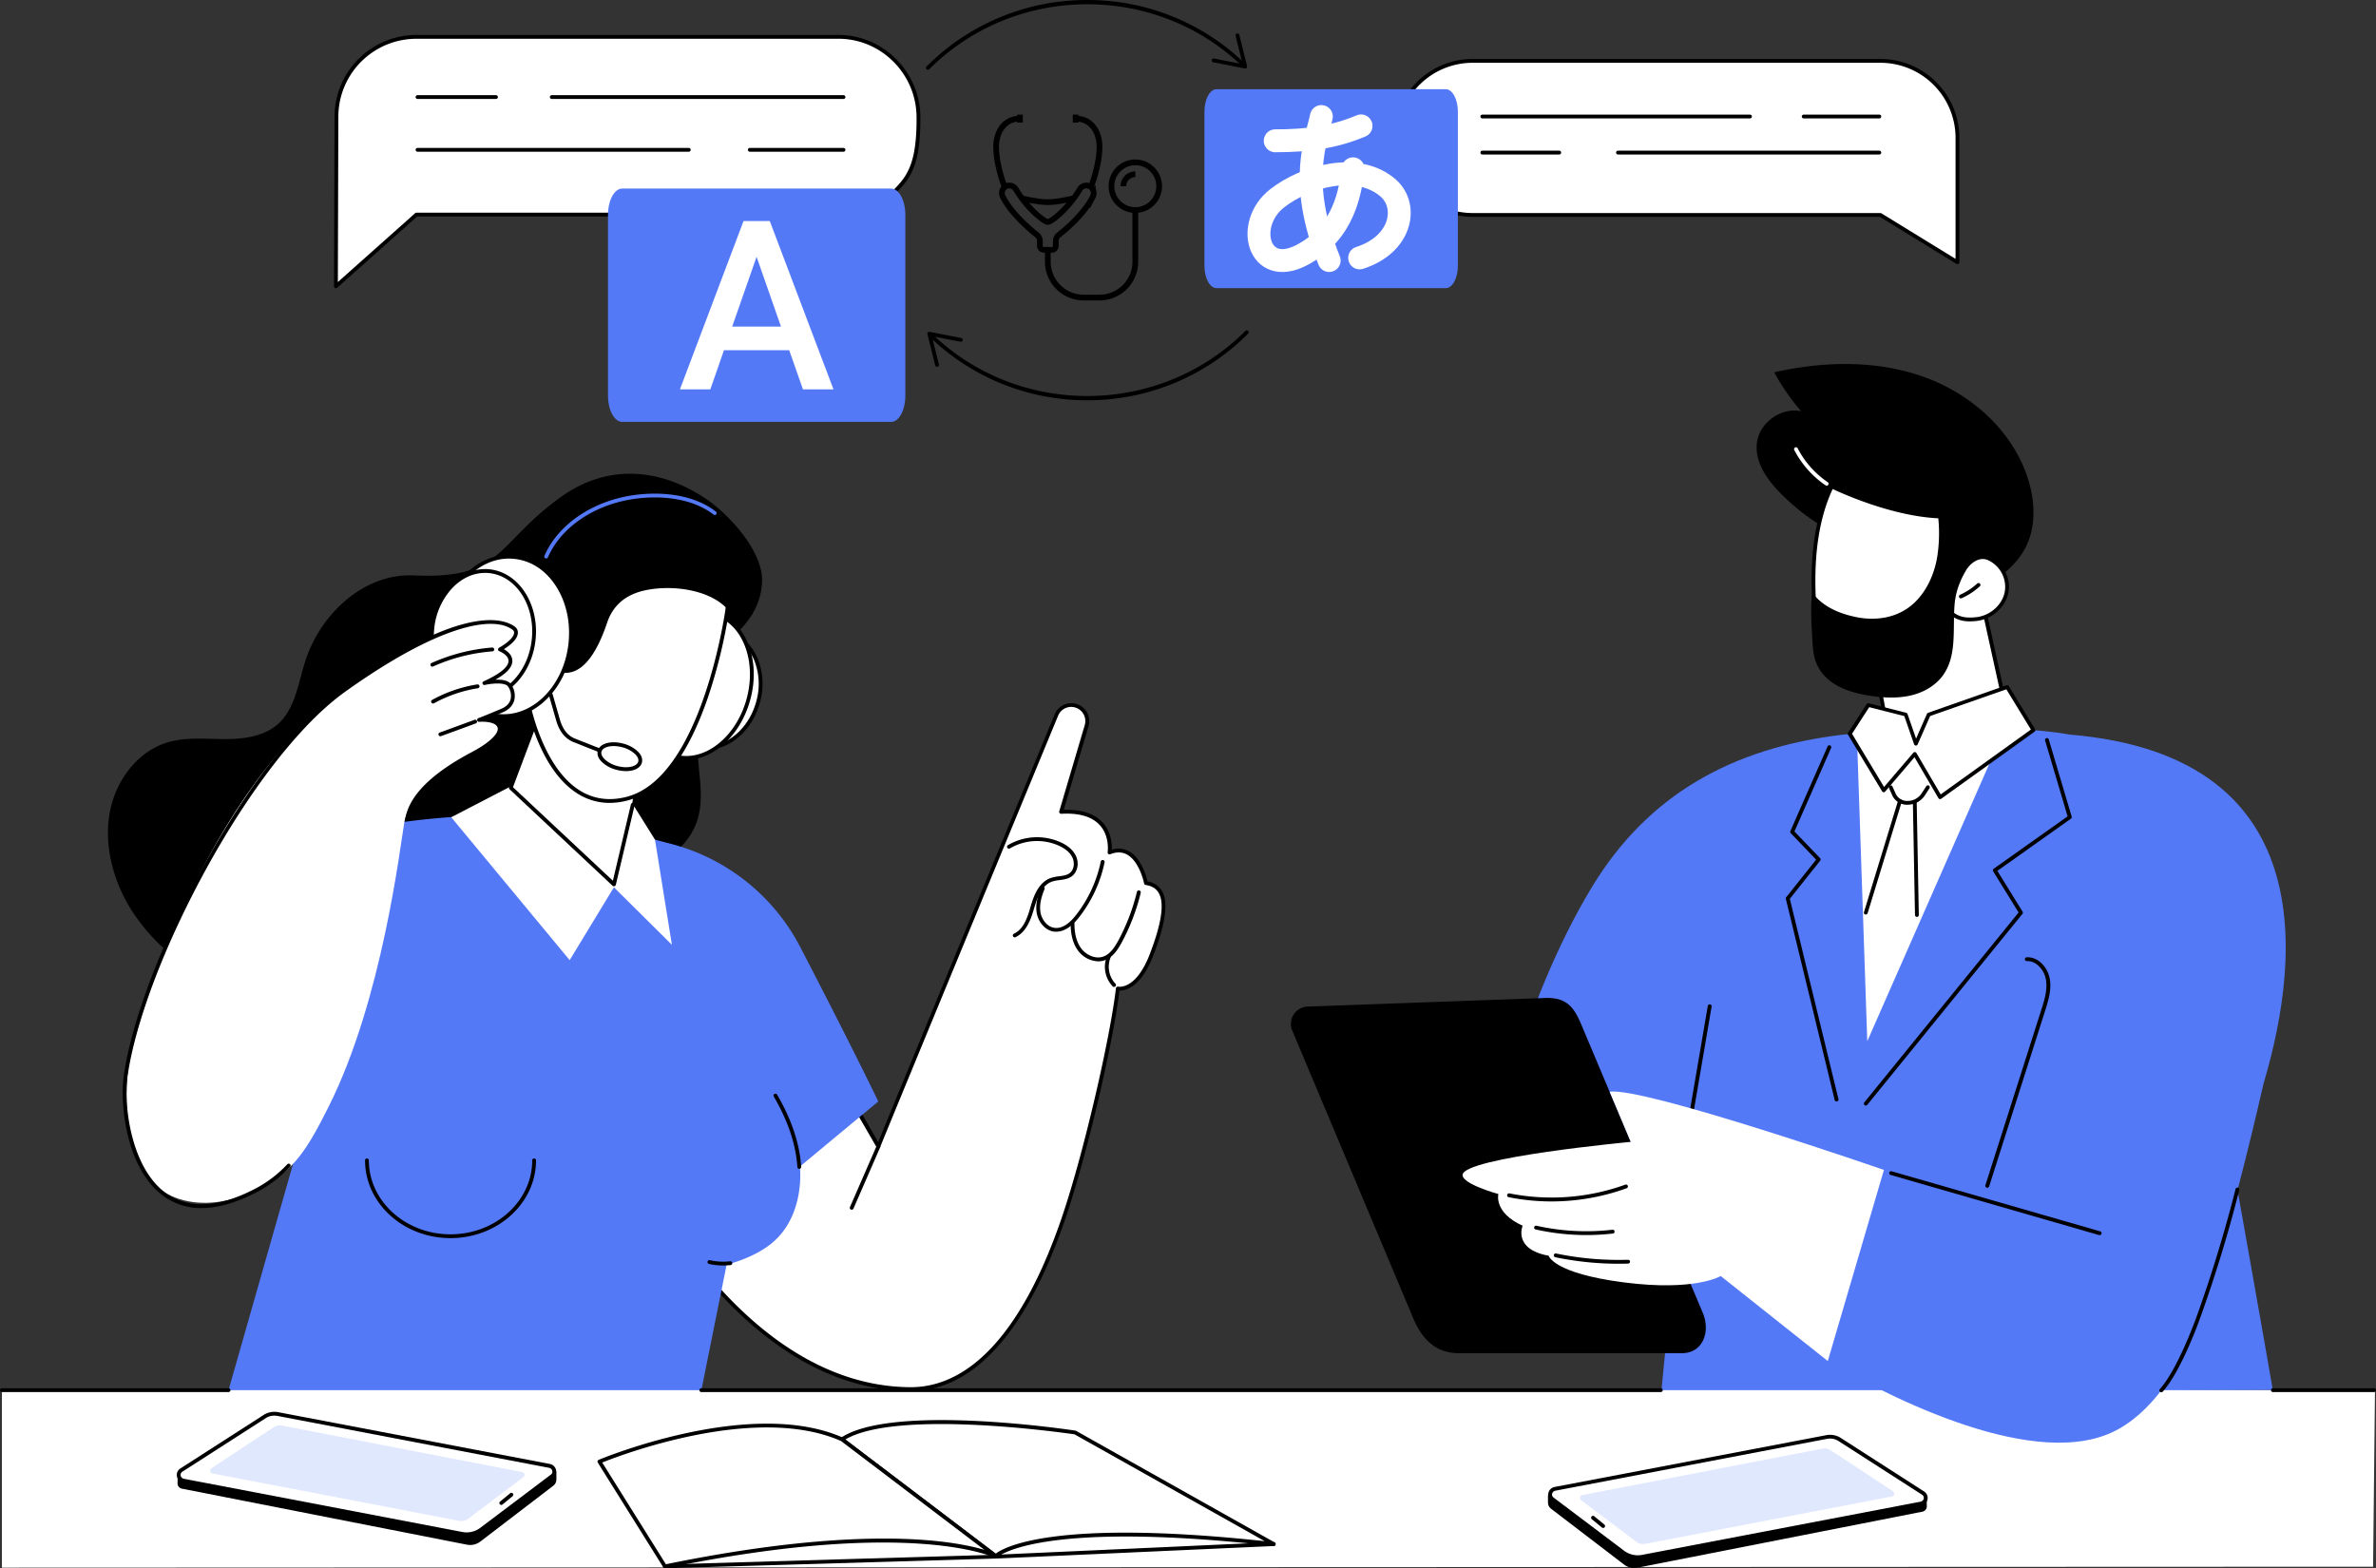<svg xmlns="http://www.w3.org/2000/svg" viewBox="0 0 1245.56 822.23"><rect x="0" y="0" width="1245.56" height="822.23" fill="#333333" stroke="none"/><defs><style>.cls-1{fill:#fff;}.cls-2{fill:#5479f7;}.cls-3{fill:#e0e8fd;}.cls-4,.cls-5{fill:none;}.cls-4{stroke:#fff;stroke-linecap:round;stroke-linejoin:round;stroke-width:12px;}.cls-5{stroke:#000;stroke-miterlimit:10;stroke-width:3px;}</style></defs><g id="&#x56FE;&#x5C42;_2" data-name="&#x56FE;&#x5C42; 2"><g id="Illustration"><g id="Translation_service" data-name="Translation service"><path class="cls-1" d="M732.24,72.3a40.39,40.39,0,0,1,40.4-40.38H985.75a40.41,40.41,0,0,1,40.4,40.38v65.21l-40.4-24.82H772.64a40.41,40.41,0,0,1-40.4-40.39Z"></path><path d="M1026.15,138.5a1,1,0,0,1-.53-.14l-40.15-24.67H772.64a41.39,41.39,0,1,1,0-82.77H985.75a41.41,41.41,0,0,1,41.4,41.38v65.2a1,1,0,0,1-.52.88A1,1,0,0,1,1026.15,138.5ZM772.64,32.92a39.39,39.39,0,1,0,0,78.77H985.75a1.07,1.07,0,0,1,.52.14l38.88,23.89V72.3a39.4,39.4,0,0,0-39.4-39.38Z"></path><path d="M985.19,62.09H945.55a1,1,0,0,1,0-2h39.64a1,1,0,0,1,0,2Z"></path><path d="M917.4,62.09H777.08a1,1,0,0,1,0-2H917.4a1,1,0,0,1,0,2Z"></path><path d="M985.19,81h-137a1,1,0,0,1,0-2h137a1,1,0,0,1,0,2Z"></path><path d="M817.39,81H777.08a1,1,0,0,1,0-2h40.31a1,1,0,0,1,0,2Z"></path><path class="cls-2" d="M757.92,46.78c3.5,0,6.33,5.26,6.33,11.75v80.8c0,6.49-2.83,11.74-6.33,11.74H637.73c-3.5,0-6.33-5.25-6.33-11.74V58.53c0-6.49,2.83-11.75,6.33-11.75Z"></path><path class="cls-1" d="M481.47,61.24a42.06,42.06,0,0,0-41.93-41.91H218.3a41.93,41.93,0,0,0-41.93,41.91l-.27,88.86,42.2-37.6H439.54a41.83,41.83,0,0,0,29.65-12.28C476.79,92.64,481.69,85.3,481.47,61.24Z"></path><path d="M176.1,151.1a1,1,0,0,1-.41-.09,1,1,0,0,1-.59-.91l.27-88.86A42.92,42.92,0,0,1,218.3,18.33H439.54c23.46,0,42.72,19.24,42.93,42.9.23,25-5.06,32.2-12.57,39.7a42.7,42.7,0,0,1-30.36,12.57H218.69l-41.93,37.35A1,1,0,0,1,176.1,151.1ZM218.3,20.33a40.92,40.92,0,0,0-40.93,40.91l-.26,86.63,40.53-36.11a1,1,0,0,1,.66-.26H439.54a40.66,40.66,0,0,0,28.94-12c7.16-7.14,12.22-14.07,12-38.26-.2-22.57-18.57-40.92-40.93-40.92Z"></path><path d="M260,51.89H218.89a1,1,0,0,1,0-2H260a1,1,0,0,1,0,2Z"></path><path d="M442.19,51.89H289.26a1,1,0,0,1,0-2H442.19a1,1,0,0,1,0,2Z"></path><path d="M361.07,79.55H218.89a1,1,0,0,1,0-2H361.07a1,1,0,0,1,0,2Z"></path><path d="M442.19,79.55H393.08a1,1,0,0,1,0-2h49.11a1,1,0,0,1,0,2Z"></path><path class="cls-2" d="M467.17,98.86c4.11,0,7.43,6.16,7.43,13.77v94.79c0,7.61-3.32,13.77-7.43,13.77h-141c-4.11,0-7.44-6.16-7.44-13.77V112.63c0-7.61,3.33-13.77,7.44-13.77Z"></path><path class="cls-1" d="M413.72,183.6H379.53l-7.16,20.55H356.43l33.34-88.25h13.77l33.4,88.25h-16Zm-29.89-12.36h25.59l-12.8-36.61Z"></path><path d="M486.42,36.59a1,1,0,0,1-.71-.29,1,1,0,0,1,0-1.41A118.48,118.48,0,0,1,568.84,0H570a118.43,118.43,0,0,1,82.5,33.19,1,1,0,1,1-1.38,1.44c-45.64-43.84-119.2-43.09-164,1.67A1,1,0,0,1,486.42,36.59Z"></path><path d="M635.24,31.48a1,1,0,0,1,1.18-.79l15,2.93-3.69-14.84a1,1,0,1,1,1.94-.49l4.07,16.38a1,1,0,0,1-.24.93,1,1,0,0,1-.92.29L636,32.65a1,1,0,0,1-.49-.25A1,1,0,0,1,635.24,31.48Z"></path><path d="M569.94,209.86a118.45,118.45,0,0,1-82.5-33.19,1,1,0,1,1,1.39-1.44c45.64,43.84,119.2,43.09,164-1.67a1,1,0,1,1,1.41,1.41,118.44,118.44,0,0,1-83.12,34.88Z"></path><path d="M504.68,178.38a1,1,0,0,1-1.17.79l-15-2.93,3.69,14.84a1,1,0,0,1-.72,1.22,1,1,0,0,1-1.22-.73l-4.07-16.37a1,1,0,0,1,.25-.93,1,1,0,0,1,.92-.3l16.55,3.24a1,1,0,0,1,.5.25A1,1,0,0,1,504.68,178.38Z"></path><path d="M399.49,304.66c.47-15.85-17.67-35.45-30.15-43.63-24-15.75-51.17-17.85-75.47-.35-34.38,24.75-29.88,43.16-77.15,41-25-1.15-47.7,18.93-56.15,43.36-4,11.66-5.39,25.27-13.91,33.68-7.2,7.09-17.91,8.72-28,8.76S98.24,386.3,88.6,389c-16.38,4.54-28.36,20.37-31.24,38S59.9,463.62,70,478.81s24.37,26.89,39.77,35.67c21.31,12.14,46.42,19.1,68.93,12.34,33.73-10.14,53.51-47.77,86.59-59.81,22.19-8.08,47.51-3.53,70.1-10.43C349,452.41,362.11,443,366,428.49c2.74-10.19.6-21.26-.17-32a120.86,120.86,0,0,1,7.43-51.12C376.28,337.43,398.79,328.43,399.49,304.66Z"></path><path class="cls-1" d="M556.94,640.46c-19.67,56.71-46.82,88.1-80,87.82-99.32-.84-154.07-137.59-154.07-137.59l88.46-74.27s47.79,82.06,49.13,84.67c3.4-8.58,93.35-226.33,93.35-226.33a8.41,8.41,0,0,1,15.81,5.66l-13.35,45.2c29-1.56,25.4,21.31,25.4,21.31,14.79-5.93,19,16.05,19,16.05,11.65,1.82,11.8,14.33,3.07,37.26-7.85,20.64-17.82,18-17.82,18C583.2,543,569.25,605,556.94,640.46Z"></path><path d="M477.4,729.28H477c-51.72-.44-91.12-38-115.08-69.51A332.8,332.8,0,0,1,322,591.06a1,1,0,0,1,.28-1.13l88.46-74.28a1,1,0,0,1,.82-.22,1,1,0,0,1,.69.49c1.8,3.09,41.11,70.58,48.13,82.87,9.44-23.16,91.7-222.32,92.57-224.41a9.41,9.41,0,0,1,17.69,6.32l-13,43.86c9.32-.24,16.19,2,20.48,6.77,4.49,5,4.83,11.24,4.7,14.14a11.35,11.35,0,0,1,8.93.78c6.55,3.57,9.19,13.19,9.81,15.86a10.68,10.68,0,0,1,7.57,5c3.43,5.91,2,16.54-4.4,33.45-6.64,17.43-14.92,18.86-17.88,18.75-3.13,26.27-16.91,86.7-29,121.43l-.95-.32.95.32C537.8,698.69,510,729.28,477.4,729.28ZM324.09,591A332.77,332.77,0,0,0,363.5,658.6c23.68,31.09,62.58,68.25,113.47,68.68h.43c31.64,0,58.81-30.12,78.6-87.15,12-34.46,26.16-96.92,29-122a1,1,0,0,1,.43-.71,1,1,0,0,1,.82-.14c.08,0,9.25,2,16.63-17.39,6.12-16.08,7.61-26.46,4.54-31.73-1.34-2.31-3.58-3.68-6.83-4.19a1,1,0,0,1-.83-.8c0-.11-2.31-11.55-9-15.17-2.56-1.39-5.49-1.44-8.73-.15a1,1,0,0,1-1-.14,1,1,0,0,1-.37-.94c0-.08,1.22-8.27-4.08-14.12-4.08-4.51-10.9-6.54-20.28-6a1.05,1.05,0,0,1-.83-.38,1,1,0,0,1-.18-.91l13.35-45.19a7.41,7.41,0,0,0-13.93-5c-.89,2.17-90,217.84-93.34,226.31a1,1,0,0,1-1.82.09c-1.23-2.4-43-74.12-48.51-83.6Z"></path><path d="M531.93,491.44a1,1,0,0,1-.42-1.9c4.91-2.27,7-8,8.77-14.23s4.5-12.84,10.56-15a21.18,21.18,0,0,1,4.34-.89c2.14-.28,4.16-.55,5.67-1.75,2.39-1.89,2.54-5.65,1.3-8.18s-3.63-4.56-7.15-6.15a28.06,28.06,0,0,0-25.48,1.4,1,1,0,1,1-1-1.72,30.09,30.09,0,0,1,27.32-1.5c4,1.78,6.7,4.17,8.12,7.09,1.85,3.77,1,8.34-1.85,10.63-1.94,1.54-4.34,1.86-6.65,2.17a19.78,19.78,0,0,0-3.94.78c-5.21,1.83-7.62,7.92-9.3,13.64-1.48,5-3.71,12.64-9.85,15.48A1.06,1.06,0,0,1,531.93,491.44Z"></path><path d="M553.77,488.46a8.71,8.71,0,0,1-1,0c-5.06-.56-8.5-5.32-9.28-9.74-.88-5,.85-10,2.23-13.34a1,1,0,1,1,1.85.77c-1.28,3.11-2.9,7.77-2.11,12.23.65,3.68,3.44,7.64,7.53,8.09,3.54.4,7.27-1.86,11.06-6.7a67.78,67.78,0,0,0,13-28.07,1,1,0,0,1,2,.4A69.64,69.64,0,0,1,565.6,481C561.69,485.94,557.72,488.46,553.77,488.46Z"></path><path d="M575.67,504a13.75,13.75,0,0,1-10.59-5.69c-2.59-3.57-3.88-8.42-3.82-14.42a1,1,0,0,1,1-1h0a1,1,0,0,1,1,1c-.06,5.56,1.1,10,3.44,13.22s7.17,5.93,11.57,4.44c3.7-1.25,6.12-5,8-8.48A106.36,106.36,0,0,0,596,467.6a1,1,0,0,1,2,.47,108.36,108.36,0,0,1-9.94,26c-2.07,3.83-4.76,7.95-9.12,9.43A10.18,10.18,0,0,1,575.67,504Z"></path><path d="M584,517.42a1,1,0,0,1-.72-.3,14.89,14.89,0,0,1-2.8-16.23,1,1,0,0,1,1.82.83,13,13,0,0,0,2.42,14,1,1,0,0,1-.72,1.7Z"></path><path d="M446.49,634.23a1,1,0,0,1-.4-.08,1,1,0,0,1-.51-1.32l14-32.14a1,1,0,0,1,1.31-.52,1,1,0,0,1,.52,1.32l-14,32.14A1,1,0,0,1,446.49,634.23Z"></path><path class="cls-2" d="M419.33,611.6l41.08-34.11s-11.72-24.72-40.86-80.9a106.72,106.72,0,0,0-67.61-54.13c-48.26-12.67-87.26-22.5-169.83-6.69a70.49,70.49,0,0,0-44.4,28.56c-28,39.65-46.35,72.78-64.08,131.58l80.58,12.24L116,742.14H365L380.93,663s13.62-3.1,23.39-11C422.44,637.34,419.33,611.6,419.33,611.6Z"></path><path d="M379,663.47a32.56,32.56,0,0,1-7.33-.83,1,1,0,0,1,.46-1.95,31.11,31.11,0,0,0,10.62.56,1,1,0,1,1,.23,2A35.68,35.68,0,0,1,379,663.47Z"></path><path d="M419,612.78a1,1,0,0,1-1-.94c-.76-11.78-4.93-24.23-12.39-37a1,1,0,0,1,1.73-1c7.61,13,11.87,25.79,12.66,37.88a1,1,0,0,1-.94,1.07Z"></path><path d="M236.17,649.12c-24.7,0-44.8-18.29-44.8-40.77a1,1,0,0,1,2,0c0,21.38,19.2,38.77,42.8,38.77S279,629.73,279,608.35a1,1,0,0,1,2,0C281,630.83,260.87,649.12,236.17,649.12Z"></path><path class="cls-1" d="M287.69,362.85l-27.49,73s41.21,37.49,49.59,32.14c5.19-3.31,14.51-3.17,14.51-3.17L332,417.71Z"></path><polygon class="cls-1" points="267.79 412.26 323.71 456.76 332.05 422.14 343.36 440.22 352.23 495.34 321.83 465.19 298.64 503.39 236.55 428.46 267.79 412.26"></polygon><path d="M321.83,464.66a1,1,0,0,1-.69-.27l-54-50.59a1,1,0,1,1,1.37-1.46l52.78,49.41,9.44-40a1,1,0,0,1,1.95.46l-9.84,41.65a1,1,0,0,1-.68.73A1.55,1.55,0,0,1,321.83,464.66Z"></path><ellipse class="cls-1" cx="373.46" cy="361.68" rx="30.74" ry="24.79" transform="translate(-74.3 625.87) rotate(-74.62)"></ellipse><path d="M370.67,393a21.32,21.32,0,0,1-5.63-.76c-6.68-1.84-12.07-6.77-15.16-13.89a35.57,35.57,0,0,1-1.29-23.55c4.64-16.87,19.58-27.54,33.28-23.77,6.68,1.84,12.07,6.78,15.17,13.9a35.54,35.54,0,0,1,1.28,23.54C394.32,383.1,382.62,393,370.67,393Zm5.56-60.73c-11.07,0-22,9.36-25.71,23.06a33.54,33.54,0,0,0,1.19,22.22c2.85,6.56,7.77,11.09,13.86,12.76,12.66,3.48,26.48-6.55,30.83-22.37a33.64,33.64,0,0,0-1.19-22.21c-2.86-6.56-7.78-11.09-13.87-12.77A19.47,19.47,0,0,0,376.23,332.31Zm-26.68,22.8h0Z"></path><ellipse class="cls-1" cx="364.03" cy="359.09" rx="38.85" ry="29.29" transform="translate(-78.72 614.88) rotate(-74.63)"></ellipse><path d="M359.74,398.36a23.47,23.47,0,0,1-6.28-.85c-7.85-2.16-14.11-8.21-17.61-17.05s-3.84-19.19-1-29.4,8.46-19,15.91-24.75,16-7.81,23.86-5.65,14.11,8.22,17.62,17.06,3.83,19.18,1,29.39-8.46,19-15.91,24.75C371.76,396.14,365.69,398.36,359.74,398.36Zm8.59-76.54c-5.52,0-11.18,2.07-16.38,6.08-7.11,5.48-12.5,13.89-15.2,23.69s-2.35,19.79,1,28.13,9.05,13.88,16.28,15.87,15.09.1,22.11-5.32,12.51-13.89,15.2-23.69,2.36-19.78-.95-28.13-9.06-13.87-16.29-15.86A21.44,21.44,0,0,0,368.33,321.82Zm-32.54,29.5h0Z"></path><path class="cls-1" d="M381.36,317.89c-10-10-29.26-12.31-43.11-9.43-8.82,1.83-17.23,6.67-20.91,17.64-12.93,38.47-29,22.22-29,22.22s-3.24-35-24.09-19.63c-14.34,10.6-10,27.77-2.13,35.5,5.9,5.78,14.63,3.7,14.63,3.7s10.94,61.11,51.8,50.9,52.85-99.62,52.85-99.62Z"></path><path d="M319.6,420.94a31.17,31.17,0,0,1-17.23-5.13c-18.55-12-25.27-40.94-26.45-46.76-2.59.38-9.47.82-14.54-4.14a26.46,26.46,0,0,1-7.54-20c.47-6.78,3.85-12.68,9.78-17.06,5.4-4,10.2-5.08,14.29-3.25,8.85,4,11,20.39,11.34,23.21,1,.85,4.77,3.76,9.55,2.63,6.6-1.55,12.68-10.09,17.59-24.69,3.31-9.84,10.59-16,21.65-18.3,14.1-2.93,33.74-.53,44,9.7a1,1,0,0,1,.29.71v1.28a.57.57,0,0,1,0,.13,274,274,0,0,1-11.14,46.18c-10.87,31.7-25.16,50-42.45,54.28A37.57,37.57,0,0,1,319.6,420.94Zm-42.89-54.05a1,1,0,0,1,.55.16,1,1,0,0,1,.44.66c.06.34,6.26,33.8,25.76,46.42,7.31,4.74,15.66,6,24.81,3.69,39.3-9.81,51.7-95.9,52.09-98.72v-.79c-9.86-9.49-28.48-11.66-41.91-8.87-10.32,2.14-17.1,7.86-20.17,17-5.21,15.53-11.62,24.27-19,26-6.66,1.55-11.44-3.19-11.64-3.39a1,1,0,0,1-.29-.61c0-.19-1.78-18.19-10.21-22-3.38-1.51-7.51-.49-12.28,3-5.45,4-8.55,9.41-9,15.59a24.43,24.43,0,0,0,6.95,18.4c5.42,5.31,13.62,3.45,13.7,3.43A.9.9,0,0,1,276.71,366.89Z"></path><path d="M279.09,361.93a1,1,0,0,1-1-.93,26.11,26.11,0,0,0-8.28-17.1,1,1,0,1,1,1.35-1.47,28.14,28.14,0,0,1,8.93,18.42,1,1,0,0,1-.93,1.07Z"></path><ellipse class="cls-1" cx="265.43" cy="333.65" rx="41.88" ry="33.77" transform="translate(-92.83 564.79) rotate(-84.33)"></ellipse><path d="M264,376.46c-.93,0-1.87,0-2.82-.14-9.28-.92-17.55-6.25-23.29-15s-8.2-19.74-7.07-31.09c2.34-23.53,19.77-41.13,38.84-39.23,9.28.92,17.56,6.25,23.29,15s8.2,19.73,7.08,31.09C297.81,359.45,282,376.46,264,376.46Zm2.84-83.61c-16.93,0-31.91,16.23-34,37.56-1.08,10.91,1.31,21.49,6.76,29.8s13.14,13.26,21.81,14.12c18,1.78,34.43-15,36.65-37.44,1.09-10.9-1.31-21.48-6.75-29.8S278.14,293.84,269.47,293A25.68,25.68,0,0,0,266.85,292.85Z"></path><ellipse class="cls-1" cx="253.2" cy="332.44" rx="33.13" ry="26.72" transform="translate(-102.64 551.53) rotate(-84.33)"></ellipse><path d="M252.08,366.51a21.18,21.18,0,0,1-2.25-.11c-15.21-1.51-26.07-18-24.21-36.7A38.32,38.32,0,0,1,236,306.56c5.85-5.95,13.16-8.83,20.57-8.09,15.21,1.51,26.07,18,24.21,36.71C279,353,266.39,366.51,252.08,366.51Zm2.23-66.15c-6.08,0-12,2.65-16.88,7.6a36.3,36.3,0,0,0-9.82,21.94c-1.75,17.63,8.3,33.11,22.42,34.51s27-11.8,28.77-29.43-8.31-33.11-22.42-34.52C255.69,300.4,255,300.36,254.31,300.36Zm25.48,34.72h0Z"></path><path class="cls-2" d="M286.32,292.79a1.14,1.14,0,0,1-.4-.08,1,1,0,0,1-.51-1.32c6.18-14.25,20.7-25.55,38.85-30.23,14.49-3.73,36.55-4.12,51.07,7.08a1,1,0,0,1-1.22,1.58c-13.95-10.76-35.3-10.34-49.35-6.72-17.55,4.52-31.58,15.4-37.52,29.09A1,1,0,0,1,286.32,292.79Z"></path><path d="M328.57,400.06a1,1,0,0,1-.37-.07L300.73,389.1c-4.44-1.76-7.53-5.61-9.19-11.45l-3.81-13.29a1,1,0,1,1,1.92-.56l3.81,13.3c1.5,5.28,4.12,8.6,8,10.14l27.47,10.89a1,1,0,0,1-.37,1.93Z"></path><path class="cls-1" d="M335.51,399.62c-.89,3.25-6.35,4.58-12.2,3s-9.85-5.55-9-8.8,6.36-4.58,12.2-3S336.41,396.37,335.51,399.62Z"></path><path d="M328.18,404.28a19.44,19.44,0,0,1-5.13-.72,17.19,17.19,0,0,1-7.44-4c-2-1.93-2.75-4-2.22-6,1.06-3.84,7-5.45,13.43-3.67a17.19,17.19,0,0,1,7.44,4c2,1.92,2.75,4.05,2.22,6C335.71,402.67,332.4,404.28,328.18,404.28Zm-6.5-13.13c-3.27,0-5.85,1.07-6.36,2.92-.33,1.2.27,2.64,1.69,4a15.1,15.1,0,0,0,6.57,3.53c5.21,1.43,10.23.39,11-2.27.33-1.21-.27-2.64-1.69-4a15.37,15.37,0,0,0-6.57-3.53A17.87,17.87,0,0,0,321.68,391.15Zm13.83,8.47h0Z"></path><path class="cls-1" d="M68.09,553.6S99.72,422.52,180.53,361.68c48.5-36.53,79.62-39.82,89.12-32.06,0,0,4.55,3.75-7.56,10.81,0,0,16.72,6.45-8.18,17.68,0,0,10.7-2.41,13.21,1.21s3.26,10.13-4,13.2-12,4.92-12,4.92,9-.74,10.6,3.41-5.32,9.58-12.32,13.45S215.14,413,212,430.88c-2.28,13.08-11.5,93.2-39.8,149.48-11.12,22.1-18.11,33.75-36.67,43-30.8,15.41-57.94,4.94-65.17-18.71C62.91,580.24,68.09,553.6,68.09,553.6Z"></path><path d="M226.64,349.51a1,1,0,0,1-.91-.59,1,1,0,0,1,.5-1.32A96.28,96.28,0,0,1,258,339.49a1,1,0,0,1,.17,2,93.9,93.9,0,0,0-31.16,7.94A1,1,0,0,1,226.64,349.51Z"></path><path d="M227,368.82a1,1,0,0,1-.48-1.87,72.46,72.46,0,0,1,23.68-8.12,1,1,0,0,1,.32,2,70.21,70.21,0,0,0-23,7.89A1.07,1.07,0,0,1,227,368.82Z"></path><path d="M230.86,386a1,1,0,0,1-.34-1.94l18.16-6.65a1,1,0,1,1,.69,1.87l-18.17,6.66A1,1,0,0,1,230.86,386Z"></path><path d="M105.66,633.36a33.18,33.18,0,0,1-19.34-5.88C65.74,613.2,62.93,578.3,64.81,564.57c8-58.81,65.33-168.16,115.13-203.71,64.15-45.77,85.36-36.08,90.34-32a3.82,3.82,0,0,1,1.19,3.16c-.21,2.59-2.67,5.39-7.31,8.34,1.79,1,4.34,3,4.42,6,.09,3.3-2.83,6.6-8.9,10,3.21-.14,6.78.27,8.26,2.41a10.38,10.38,0,0,1,1.61,8.52c-.54,1.88-2,4.48-6,6.17-3,1.27-5.56,2.33-7.56,3.14,2.7.38,5.68,1.38,6.67,3.9,2.22,5.69-8.19,12.17-12.77,14.69l-1.36.74c-8.51,4.62-31.11,16.89-34,33.3a1,1,0,0,1-1.16.81,1,1,0,0,1-.81-1.15c3-17.37,26.24-30,35-34.71l1.35-.74c8.32-4.58,13-9.38,11.87-12.21s-7.28-3-9.58-2.78a1,1,0,0,1-1.05-.77,1,1,0,0,1,.61-1.16c.05,0,4.86-1.86,12-4.9,2.63-1.11,4.27-2.76,4.88-4.88a8.37,8.37,0,0,0-1.33-6.83c-1.55-2.23-8.29-1.68-12.17-.8a1,1,0,0,1-1.17-.66,1,1,0,0,1,.54-1.23c10.92-4.93,13.14-8.6,13.08-10.81-.08-3.1-4.8-5-4.85-5a1,1,0,0,1-.14-1.79c6.57-3.83,7.76-6.45,7.88-7.67a1.84,1.84,0,0,0-.48-1.53c-9.65-7.88-37.83-3.6-87.88,32.12C131.66,397.78,74.79,506.4,66.79,564.85c-2,14.85,1.94,48,20.67,61,12,8.33,28.05,7.22,47.62-3.33a63.37,63.37,0,0,0,15.56-12.15,1,1,0,0,1,1.42,0,1,1,0,0,1,0,1.41A65.91,65.91,0,0,1,136,624.28C124.78,630.33,114.63,633.36,105.66,633.36Z"></path><path class="cls-1" d="M974.82,384.46l15-1.63L980,332s11.92-59.81,60-13.17l15.27,66.53,14.13,1.78s-5.73,32.45-46,32.37C989,419.41,974.22,407.85,974.82,384.46Z"></path><path d="M1063,387.89h-.13l-8.39-1.15a1,1,0,0,1-.84-.78L1039,319.32c-14.32-14.16-26.75-19.79-36.93-16.72C987,307.16,981.49,329.71,981,332l9.35,50.32a1,1,0,0,1-.19.78,1,1,0,0,1-.7.4l-8.85.86a1,1,0,0,1-1.09-.9,1,1,0,0,1,.89-1.09l7.77-.76L979,332.16a1.21,1.21,0,0,1,0-.38c.22-1.06,5.54-26,22.51-31.09,11-3.31,24.15,2.55,39.13,17.41a1,1,0,0,1,.27.5l14.6,66.24,7.7,1.06a1,1,0,0,1-.14,2Z"></path><path d="M933.3,258.5c-7.08-7.17-13.57-16.46-12.27-26.45,1.38-10.55,12.77-18.63,23.18-16.46a115.67,115.67,0,0,1-14.13-20.41c26.2-5.89,54.19-6.51,79.38,2.77s47.13,29.49,54.33,55.35c3,10.76,3.33,22.67-1.47,32.76-5,10.59-15.09,18-25.72,23-13.83,6.46-29.89,9.48-44.5,5.06a41.16,41.16,0,0,1-23.81-18.87,32.8,32.8,0,0,1-3-7.27c-.51-1.83-.24-5.44-1.27-6.93-1.23-1.78-5.22-3-7.09-4.11q-4-2.37-7.8-5A116.81,116.81,0,0,1,933.3,258.5Z"></path><path class="cls-1" d="M957.59,254.63a1,1,0,0,1-.56-.17A50.52,50.52,0,0,1,940.64,236a1,1,0,1,1,1.77-.92,48.54,48.54,0,0,0,15.75,17.74,1,1,0,0,1,.26,1.39A1,1,0,0,1,957.59,254.63Z"></path><path class="cls-1" d="M960.25,255s34.92,17.37,63.55,15.69a44.24,44.24,0,0,1,7.08,26.18s5.1-6.84,11.52-4.23a16.39,16.39,0,0,1,9.44,18.29c-1.66,7.3-8.54,12.92-16,13.62-4.21.4-8.15.34-12.16-2.53-5.88,7.43-11.63,36.18-48.74,28.57C952.18,346,951.72,333,951,317.1S949.75,276.77,960.25,255Z"></path><path d="M986.66,352.91a59.19,59.19,0,0,1-11.91-1.3c-23.41-4.81-24-18.44-24.73-34.23v-.24c-.57-12.83-1.76-39.54,9.34-62.53a1.06,1.06,0,0,1,.58-.52,1,1,0,0,1,.77.06c.35.17,35,17.22,63,15.58a1,1,0,0,1,.91.47,45.55,45.55,0,0,1,7.27,24.14c2.51-2.24,6.53-4.34,10.85-2.59,7.3,3,11.81,11.69,10,19.44-1.73,7.59-8.82,13.64-16.88,14.4-3.62.34-7.81.47-12-2.16a51.58,51.58,0,0,0-2.74,4.93C1016.25,337.88,1008.47,352.91,986.66,352.91Zm-25.93-96.53c-10.43,22.33-9.28,48.17-8.72,60.67v.25c.7,15.56,1.24,27.86,23.13,32.35,29.61,6.08,38.78-11.63,44.26-22.21a39.7,39.7,0,0,1,3.5-6,1,1,0,0,1,1.36-.19c3.53,2.52,7,2.77,11.49,2.35,7.21-.68,13.57-6.09,15.1-12.85a15.41,15.41,0,0,0-8.84-17.14c-5.61-2.28-10.15,3.65-10.34,3.9a1,1,0,0,1-1.13.34,1,1,0,0,1-.67-1,43,43,0,0,0-6.61-25.11C997.39,273.05,966.42,259.06,960.73,256.38Z"></path><path d="M1027.94,313.72a1,1,0,0,1-.91-.59,1,1,0,0,1,.51-1.32,33.91,33.91,0,0,0,8.94-5.85,1,1,0,1,1,1.34,1.48,35.35,35.35,0,0,1-9.47,6.19A1,1,0,0,1,1027.94,313.72Z"></path><path d="M973.77,323.66c8.2,1.56,17,.67,24.25-3.51,9.77-5.65,15.49-16.64,17.45-27.75a80,80,0,0,0,.85-18.1c-.2-3.8-1.68-10.37,2.08-13.17,6.74-5,22.53,16,26,20.79-9.71,10.13-18.53,20.86-19.74,34.84-1.09,12.63,1.37,26.6-5.89,37-4.08,5.85-10.77,9.52-17.73,11s-14.22,1.05-21.26-.08c-8.7-1.4-17.73-4.11-23.6-10.67-4.72-5.27-5.71-10.77-6.06-17.84s-1.28-18.38,0-25.35C956.08,318.74,965.58,322.09,973.77,323.66Z"></path><path class="cls-2" d="M834.52,465.08c29.62-48.89,74-72.87,130.77-79.83,0,0,8.47-.83,21.3-1.67,5.37-.36,11.16,8.71,17.76,8.41s14-10,21.2-10.1c20.85-.37,43,.23,59.26,3.22C1221.18,396.4,1205,509.84,1185,573.36c-3.76,11.93-8.32,26.17-13.64,41.54,0,0,17.11,96.08,20.11,113.86l-70,.2c-32.58,2.85-155.76,2.15-186,1l-64.52-.7c2.7-26.2,7.89-84.65,7.89-84.65L781.1,605.72S796.92,527.14,834.52,465.08Z"></path><path d="M883.09,605.56h-.17a1,1,0,0,1-.82-1.15l13.17-77a1,1,0,1,1,2,.34l-13.17,77A1,1,0,0,1,883.09,605.56Z"></path><polygon class="cls-1" points="1049.98 384.27 978.87 545.89 973.4 384.29 999.17 395.3 1049.98 384.27"></polygon><path d="M1000.05,421.9l-.82,0a8.54,8.54,0,0,1-7.3-5l-1.69-3.79a1,1,0,0,1,1.82-.82l1.7,3.8a6.49,6.49,0,0,0,5.63,3.81,8.8,8.8,0,0,0,8-4l2.42-3.71a1,1,0,0,1,1.38-.3,1,1,0,0,1,.29,1.39l-2.41,3.71A10.81,10.81,0,0,1,1000.05,421.9Z"></path><path d="M1004.89,480.71a1,1,0,0,1-1-1l-1.1-58.81a1,1,0,0,1,1-1,1,1,0,0,1,1,1l1.1,58.81a1,1,0,0,1-1,1Z"></path><path d="M978.1,479.46a.92.92,0,0,1-.29,0,1,1,0,0,1-.67-1.25l17.92-58.55a1,1,0,0,1,1.91.59l-17.92,58.55A1,1,0,0,1,978.1,479.46Z"></path><polygon class="cls-1" points="1066 382.8 1052.2 360.21 1011.1 374.64 1004.37 389.94 999.04 374.64 979.43 369.68 969.66 384.73 987.49 414.37 1003.78 395.3 1017.05 417.94 1066 382.8"></polygon><path d="M1017.05,418.94a.75.75,0,0,1-.21,0,1,1,0,0,1-.65-.47L1003.63,397l-15.38,18a1,1,0,0,1-.84.35,1,1,0,0,1-.77-.49L968.8,385.24a1,1,0,0,1,0-1.06l9.77-15.05a1,1,0,0,1,1.08-.42l19.62,5a1,1,0,0,1,.7.64l4.49,12.9,5.7-13a1,1,0,0,1,.59-.54l41.1-14.43a1,1,0,0,1,1.19.42l13.79,22.58a1,1,0,0,1-.27,1.34l-48.95,35.15A1,1,0,0,1,1017.05,418.94Zm-13.27-24.64h.09a1,1,0,0,1,.77.49l12.72,21.7,47.3-34-12.89-21.11-39.93,14-6.56,14.9a1,1,0,0,1-.95.59,1,1,0,0,1-.91-.67l-5.14-14.78-18.4-4.66-9,13.93,16.79,27.91,15.39-18A1,1,0,0,1,1003.78,394.3Z"></path><path d="M978.1,579.6a1,1,0,0,1-.78-1.64l80.88-99.57-13.33-21.59a1,1,0,0,1,.27-1.34L1083.89,428l-11.79-39.75a1,1,0,1,1,1.92-.57l12,40.44a1,1,0,0,1-.38,1.09l-38.57,27.36,13.22,21.4a1,1,0,0,1-.08,1.16L978.88,579.23A1,1,0,0,1,978.1,579.6Z"></path><path d="M962.79,577.48a1,1,0,0,1-1-.76l-25.6-105.47a1,1,0,0,1,.19-.86l15.68-19.69-13.3-13.88a1,1,0,0,1-.19-1.1l19.51-44.4a1,1,0,0,1,1.32-.51,1,1,0,0,1,.51,1.32L940.7,435.92l13.44,14a1,1,0,0,1,.06,1.31l-15.92,20,25.48,105a1,1,0,0,1-.73,1.21Z"></path><polygon class="cls-1" points="1 821.89 1 728.83 1245.03 728.83 1244.03 821.39 1 821.89"></polygon><path d="M1244.56,729.83H1191.5a1,1,0,0,1,0-2h53.06a1,1,0,0,1,0,2Z"></path><path d="M870.64,729.83h-503a1,1,0,1,1,0-2h503a1,1,0,0,1,0,2Z"></path><path d="M119.8,729.83H1a1,1,0,0,1,0-2H119.8a1,1,0,0,1,0,2Z"></path><path class="cls-2" d="M1186.42,568.82s-15.87,71.14-31.74,117.79c-10.55,31-27.37,55.07-47.55,64.37-44.57,20.52-124.85-23.12-149-37.41l25-99.07c15.43,3.09,56.65,14.5,56.65,14.5s11-48.91,37.39-116.5Z"></path><path d="M1041.75,622.7a1,1,0,0,1-.3-.05,1,1,0,0,1-.65-1.26l29.32-92c1.57-4.92,3.34-10.5,2.4-15.85-.84-4.84-4.93-9.91-10-9.65a1,1,0,0,1-.09-2c6.26-.31,11.1,5.5,12.12,11.3s-.84,11.67-2.47,16.8l-29.32,92A1,1,0,0,1,1041.75,622.7Z"></path><path d="M1100.56,647.5a1.26,1.26,0,0,1-.27,0L991.1,616a1,1,0,0,1,.56-1.92l109.18,31.45a1,1,0,0,1-.28,2Z"></path><path d="M1133,729.93a1,1,0,0,1-.67-.25,1,1,0,0,1-.07-1.42c9.44-10.55,18.89-37,19-37.3,7.89-21.75,15-45.13,20.69-67.6a1,1,0,0,1,1.94.48,708.11,708.11,0,0,1-20.75,67.8c-.39,1.09-9.68,27.11-19.38,38A1,1,0,0,1,1133,729.93Z"></path><path d="M764.8,709.45H881.69c10.95,0,15.19-11.18,10.91-21.26L828.71,536.57c-3.86-9.08-7.93-13.39-17.79-13.39l-125.14,4.54a9.06,9.06,0,0,0-8.34,12.59l63.45,150.91C745.58,702.27,752.8,709.45,764.8,709.45Z"></path><path class="cls-1" d="M958.18,713.57,987.6,613.36s-125.91-43.61-143.8-41l11.09,26.3s-87.46,8.16-88.17,17.26c-.38,4.85,18.77,10.09,18.77,10.09s-2.59,9.69,12.72,16.61c0,0-5.25,12.32,13.65,15.73,0,0,2.27,9.21,39.57,14S902.05,669,902.05,669Z"></path><path d="M813.43,629.89a115.58,115.58,0,0,1-22.53-2.22,1,1,0,0,1,.39-2,113.65,113.65,0,0,0,60.76-4.59,1,1,0,0,1,1.28.61,1,1,0,0,1-.6,1.28A115.75,115.75,0,0,1,813.43,629.89Z"></path><path d="M831.52,647.51A121.53,121.53,0,0,1,805,644.57a1,1,0,0,1-.75-1.2,1,1,0,0,1,1.19-.75,119.42,119.42,0,0,0,39.85,2.1,1,1,0,0,1,.23,2A123.27,123.27,0,0,1,831.52,647.51Z"></path><path d="M848.43,662.55a162.9,162.9,0,0,1-33.1-3.41,1,1,0,0,1-.78-1.18,1,1,0,0,1,1.19-.78,161,161,0,0,0,37.74,3.29,1,1,0,1,1,.06,2C851.84,662.52,850.14,662.55,848.43,662.55Z"></path><path d="M812.79,783.4a.75.75,0,0,0-.77.72v3.64a3.72,3.72,0,0,0,1.63,3l38,29.07a8.37,8.37,0,0,0,6.74,1.58l149.3-29.35a2.34,2.34,0,0,0,2-2.29l-.07-4.8Z"></path><path d="M856.71,822.07a8.76,8.76,0,0,1-5.39-1.84l-38-29.07a4.19,4.19,0,0,1-1.83-3.41v-3.63a1.2,1.2,0,0,1,.36-.85,1.29,1.29,0,0,1,.91-.37h0l197.25,1.57.07,5.3a2.84,2.84,0,0,1-2.35,2.78L858.46,821.9A9.43,9.43,0,0,1,856.71,822.07ZM812.79,783.9a.3.3,0,0,0-.21.08.18.18,0,0,0-.06.14v3.64a3.2,3.2,0,0,0,1.44,2.6l38,29.08a7.85,7.85,0,0,0,6.34,1.48l149.3-29.35a1.85,1.85,0,0,0,1.55-1.79l-.06-4.32L812.79,783.9Z"></path><path class="cls-1" d="M815.23,780.55l142.41-27.16a9.52,9.52,0,0,1,6.46,1.12l44.2,28.4a3,3,0,0,1-1.4,5.42L861.05,816.19a13,13,0,0,1-10.21-2.32l-37-27.9A3,3,0,0,1,815.23,780.55Z"></path><path d="M858.57,817.43a13.84,13.84,0,0,1-8.33-2.76l-37-27.9a3.94,3.94,0,0,1-1.52-4.08,4.14,4.14,0,0,1,3.34-3.12l142.41-27.16a10.56,10.56,0,0,1,7.11,1.21l44.27,28.45a4,4,0,0,1,1.58,4.12,4.14,4.14,0,0,1-3.34,3.12L861.24,817.18A14.19,14.19,0,0,1,858.57,817.43Zm-43.15-35.9a2.19,2.19,0,0,0-1.77,1.61,2,2,0,0,0,.78,2l37,27.9a11.92,11.92,0,0,0,9.42,2.14l145.85-27.86a2.19,2.19,0,0,0,1.77-1.61,2,2,0,0,0-.78-2l-44.14-28.36a8.41,8.41,0,0,0-5.78-1Z"></path><path class="cls-3" d="M991.72,784.58,862.41,809.42a5.7,5.7,0,0,1-4.5-1l-29.07-21.91a1.5,1.5,0,0,1,.7-2.69l126.22-24.41a5,5,0,0,1,3.6.75c8.49,5.47,33,21.71,33,21.71A1.5,1.5,0,0,1,991.72,784.58Z"></path><path d="M840.41,801.07a1,1,0,0,1-.64-.23l-5.3-4.35a1,1,0,0,1,1.27-1.55l5.3,4.35a1,1,0,0,1-.63,1.78Z"></path><path d="M290.4,771.34a.74.74,0,0,1,.77.72v3.64a3.7,3.7,0,0,1-1.63,3l-38,29.08a8.38,8.38,0,0,1-6.74,1.57L95.52,780a2.34,2.34,0,0,1-2-2.28l.07-4.81Z"></path><path d="M246.48,810a9.43,9.43,0,0,1-1.75-.17L95.43,780.49a2.84,2.84,0,0,1-2.36-2.78l.08-5.3,197.25-1.57a1.16,1.16,0,0,1,.91.37,1.2,1.2,0,0,1,.36.85v3.64a4.21,4.21,0,0,1-1.82,3.4l-38,29.07A8.76,8.76,0,0,1,246.48,810ZM94.13,773.4l-.06,4.32a1.85,1.85,0,0,0,1.55,1.79l149.3,29.35a7.85,7.85,0,0,0,6.34-1.48l38-29.07a3.2,3.2,0,0,0,1.43-2.6v-3.65a.18.18,0,0,0-.06-.14.37.37,0,0,0-.2-.08Z"></path><path class="cls-1" d="M288,768.5,145.55,741.34a9.47,9.47,0,0,0-6.46,1.11l-44.2,28.41a3,3,0,0,0,1.41,5.41l145.84,27.87a13,13,0,0,0,10.22-2.33l37-27.9A3,3,0,0,0,288,768.5Z"></path><path d="M244.62,805.37a14.09,14.09,0,0,1-2.66-.25L96.11,777.25a4.12,4.12,0,0,1-3.34-3.11,4,4,0,0,1,1.52-4.08l44.26-28.45a10.58,10.58,0,0,1,7.14-1.26l142.46,27.16a4.16,4.16,0,0,1,3.34,3.12,4,4,0,0,1-1.53,4.08l-37,27.9A13.8,13.8,0,0,1,244.62,805.37ZM143.77,742.2a8,8,0,0,0-4.2,1.13L95.43,771.7a1.92,1.92,0,0,0-.71,2,2.17,2.17,0,0,0,1.76,1.61l145.85,27.87a11.92,11.92,0,0,0,9.42-2.15l37-27.9a1.94,1.94,0,0,0,.78-2,2.15,2.15,0,0,0-1.77-1.6L145.36,742.32A11.72,11.72,0,0,0,143.77,742.2Z"></path><path class="cls-3" d="M111.47,772.52l129.32,24.84a5.64,5.64,0,0,0,4.49-1l29.07-21.91a1.5,1.5,0,0,0-.69-2.69L147.43,747.33a5,5,0,0,0-3.6.75c-8.48,5.47-33,21.72-33,21.72A1.5,1.5,0,0,0,111.47,772.52Z"></path><path d="M262.79,789a1,1,0,0,1-.78-.37,1,1,0,0,1,.14-1.4l5.31-4.36a1,1,0,0,1,1.4.14,1,1,0,0,1-.14,1.41l-5.3,4.35A1,1,0,0,1,262.79,789Z"></path><path class="cls-1" d="M441.39,754.62,522,815.83s19.59-20.4,145.71-6.3L563.58,751S468.26,736.62,441.39,754.62Z"></path><path d="M522,816.83a1,1,0,0,1-.6-.21l-80.61-61.2a1,1,0,0,1-.39-.83,1,1,0,0,1,.44-.8c26.88-18,119-4.34,122.9-3.75a.8.8,0,0,1,.34.11l104.12,58.5a1,1,0,0,1,.46,1.18,1,1,0,0,1-1.06.69c-124.19-13.88-144.69,5.8-144.88,6A1,1,0,0,1,522,816.83ZM443.14,754.7,522,814.54c4.31-3.31,30.54-18.37,141-6.54l-99.69-56C558.65,751.31,470.34,738.63,443.14,754.7Z"></path><path class="cls-1" d="M522,815.79s-42.38-21.56-173.36,5.44l-34.37-54.94S392.69,733,441.39,754.62Z"></path><path d="M348.6,822.23a1,1,0,0,1-.85-.47l-34.37-54.94a1,1,0,0,1-.11-.83,1,1,0,0,1,.57-.62c.78-.33,79.42-33.19,128-11.66a.82.82,0,0,1,.2.12L522.56,815a1,1,0,0,1-1.06,1.69c-.42-.21-43.75-21.06-172.7,5.53Zm-32.9-55.46,33.38,53.34c67.38-13.84,110.8-14.56,135.39-12.73,15.63,1.17,25.76,3.45,31.6,5.19l-75.19-57.08C396.22,735.77,325.33,762.9,315.7,766.77Z"></path><path d="M348.6,822.23a1,1,0,0,1-1-1,1,1,0,0,1,1-1l173.36-5.12,145.72-6.58a1,1,0,0,1,1.05,1,1,1,0,0,1-1,1L522,817.11l-173.37,5.12Z"></path></g><path class="cls-4" d="M692.7,61.09c-2.54,12.34-12.7,33.85,4.09,75.5"></path><path class="cls-4" d="M713.5,66c-14,5.9-27.59,7.81-45,7.81"></path><path class="cls-4" d="M709.31,88.5c-1.36,10.88-4.18,33.39-26.95,45.26S652.24,117.52,669.48,104c15.06-11.79,42.55-19.33,58.43-5.26,10.52,9.52,6.71,29.49-15.15,36.47"></path><path class="cls-5" d="M549.3,131v6.26A18.76,18.76,0,0,0,568.06,156h8.34a18.76,18.76,0,0,0,18.76-18.76V110.13"></path><circle class="cls-5" cx="595.16" cy="97.62" r="12.51"></circle><path class="cls-5" d="M588.91,97.62a6.25,6.25,0,0,1,6.25-6.25"></path><path class="cls-5" d="M551.38,131a2.09,2.09,0,0,0,2.09-2.08v-2.48a4.11,4.11,0,0,1,1.56-3.25c3.8-3,13.54-11.31,17.83-20a4.15,4.15,0,0,0-1-5.13,3.94,3.94,0,0,0-5.8,1.16c-5.91,10-14.89,17.15-16.75,17.15s-10.76-7-16.67-17a4.07,4.07,0,0,0-4.83-1.9,4,4,0,0,0-2.18,5.5c4.23,8.72,14.1,17.11,17.94,20.17a4.17,4.17,0,0,1,1.57,3.26v2.48a2.08,2.08,0,0,0,2.08,2.08Z"></path><path class="cls-5" d="M571.85,98.08s4.55-10.88,4.55-21.31c0-6.54-3.58-14.59-12.51-14.59"></path><line class="cls-5" x1="563.89" y1="60.09" x2="563.89" y2="64.26"></line><path class="cls-5" d="M526.72,98.09s-4.53-10.89-4.53-21.32c0-6.54,3.58-14.59,12.51-14.59"></path><line class="cls-5" x1="534.7" y1="60.09" x2="534.7" y2="64.26"></line><path class="cls-5" d="M535.67,104s8.2,2,13.63,2S563,103.88,563,103.88"></path></g></g></svg>